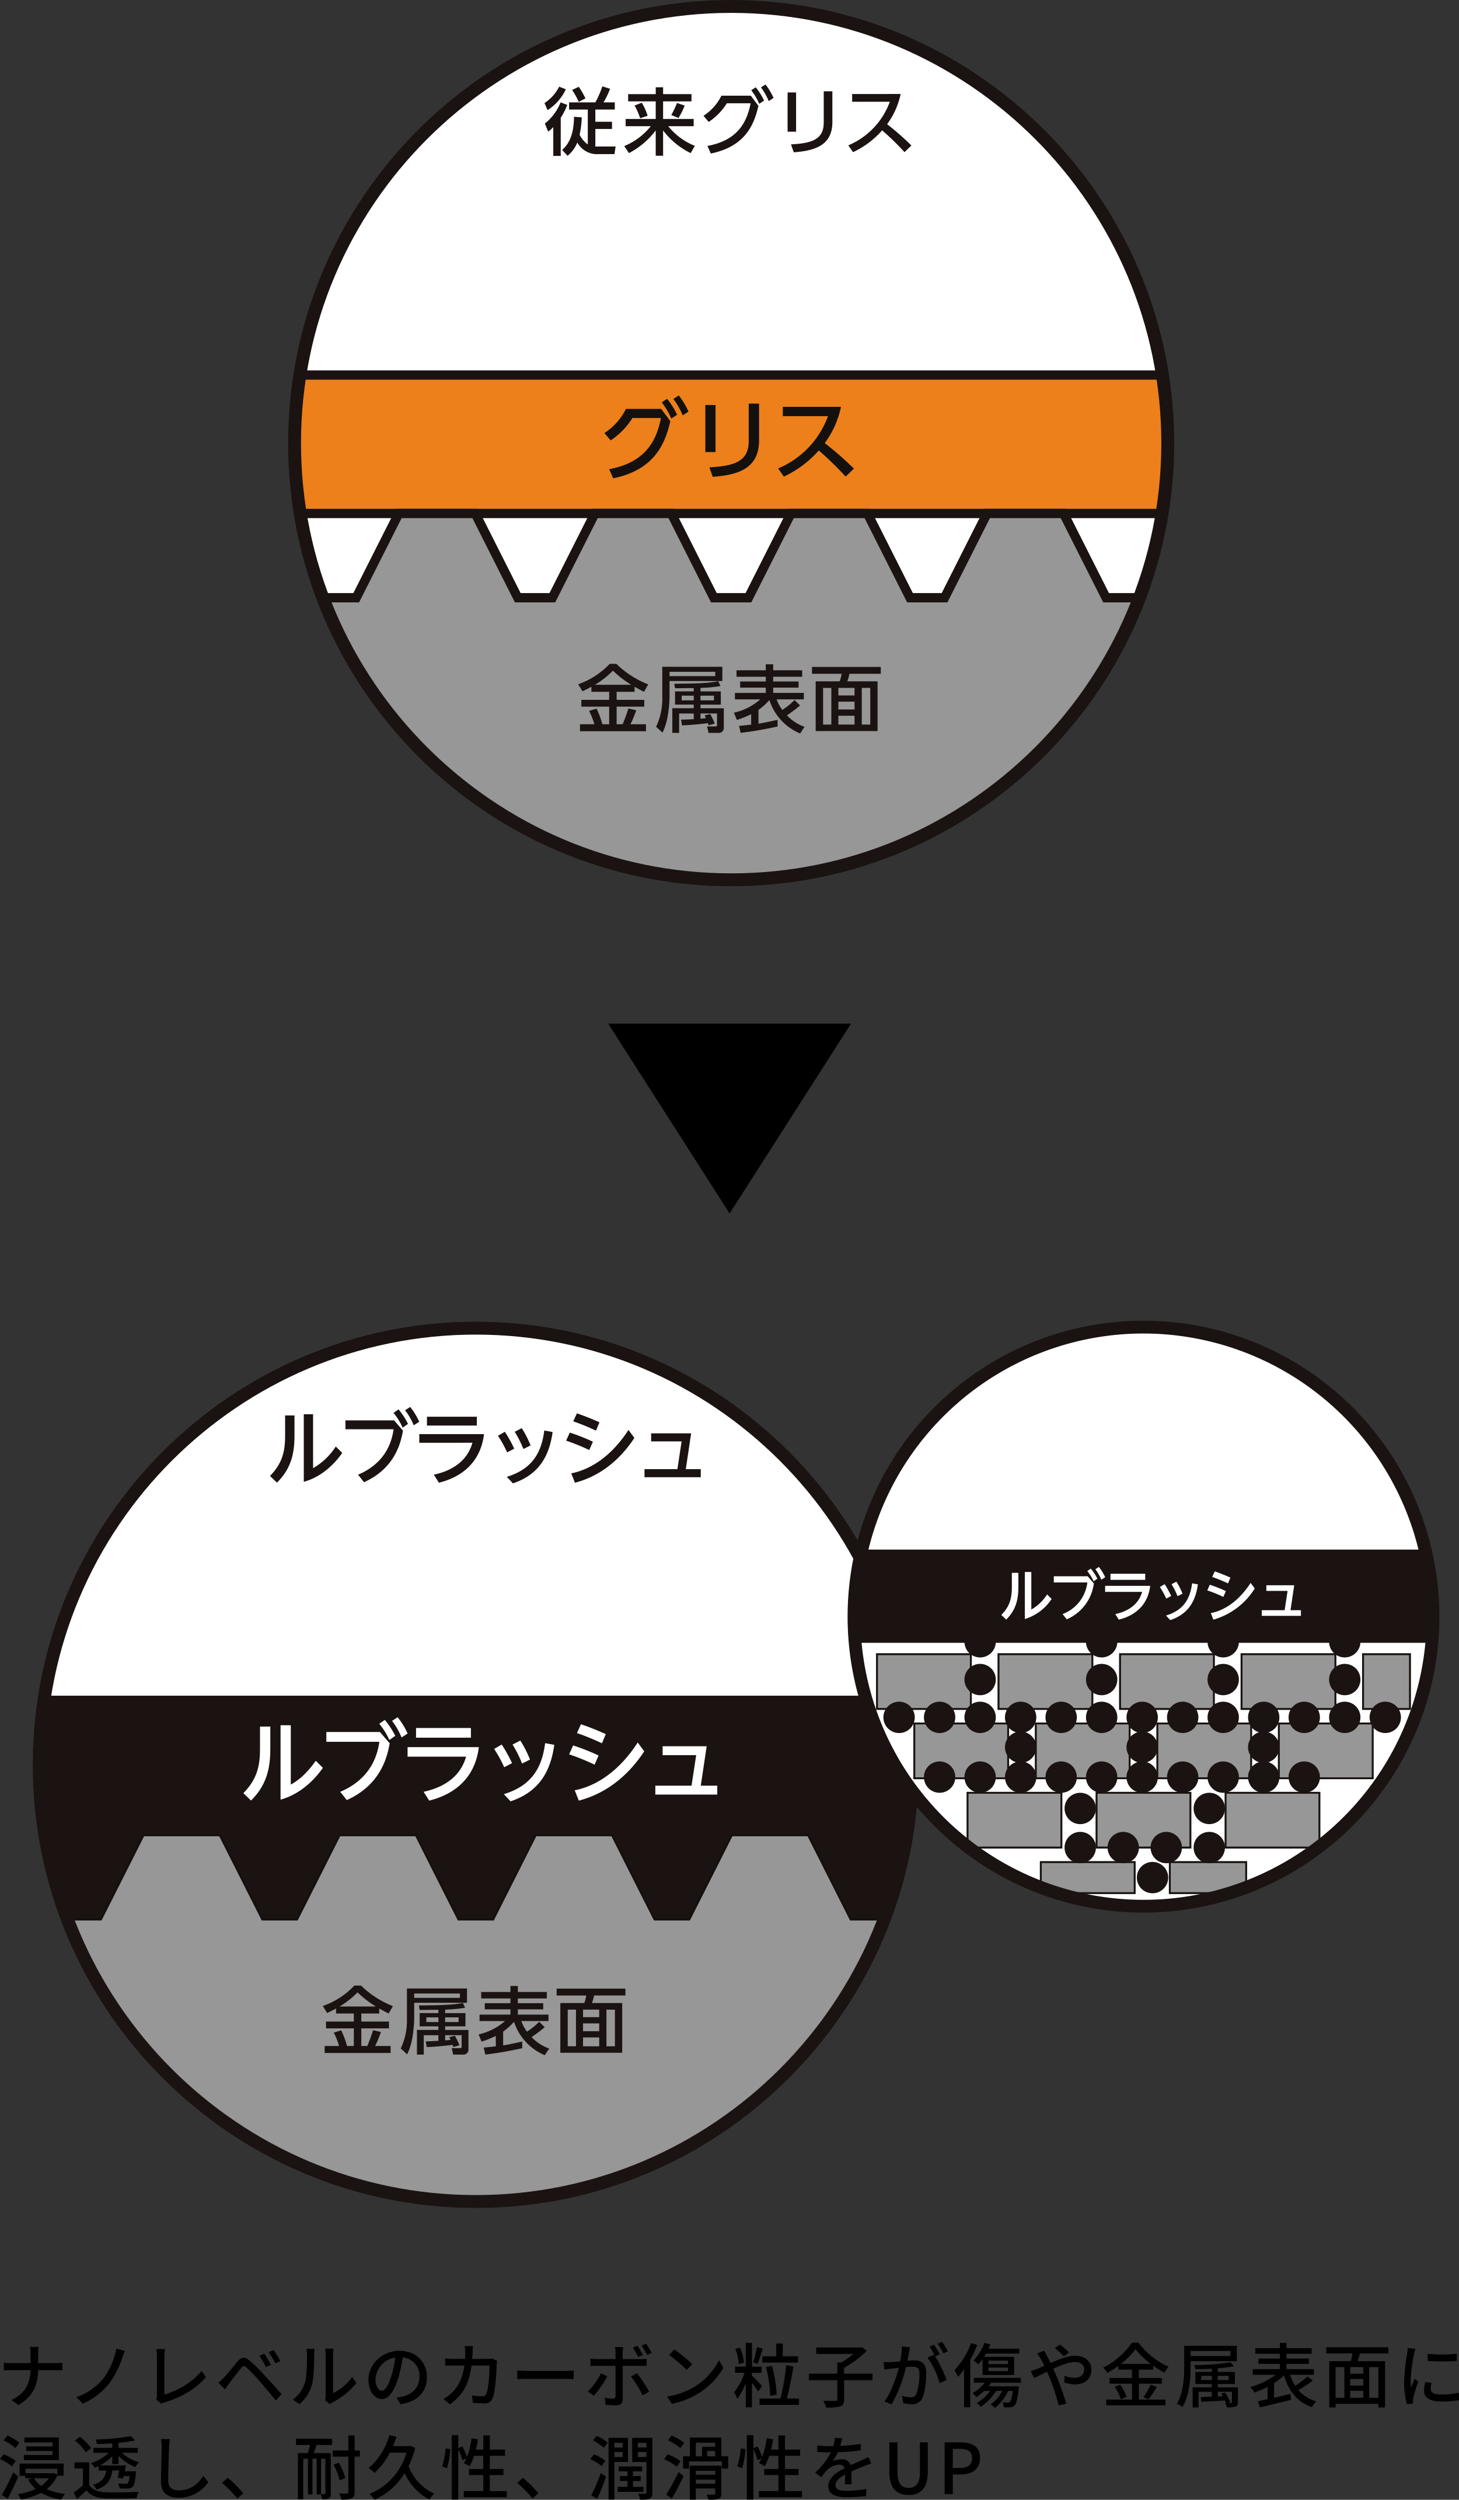 <svg xmlns="http://www.w3.org/2000/svg" xmlns:xlink="http://www.w3.org/1999/xlink" width="446.215" height="764.39" viewBox="0 0 446.215 764.39">
  <rect x="0" y="0" width="446.215" height="764.39" fill="#333333" stroke="none"/>
  <defs>
    <clipPath id="clip-path">
      <rect id="長方形_6526" data-name="長方形 6526" width="293.23" height="280.209" fill="none"/>
    </clipPath>
    <clipPath id="clip-path-2">
      <path id="パス_23588" data-name="パス 23588" d="M13.086,135.5A133.529,133.529,0,1,0,146.615,1.97,133.528,133.528,0,0,0,13.086,135.5" fill="none"/>
    </clipPath>
    <clipPath id="clip-path-4">
      <rect id="長方形_6530" data-name="長方形 6530" width="291.044" height="279.116" fill="none"/>
    </clipPath>
    <clipPath id="clip-path-5">
      <path id="パス_23605" data-name="パス 23605" d="M11.993,135.5A133.528,133.528,0,1,0,145.522,1.971,133.529,133.529,0,0,0,11.993,135.5" fill="none"/>
    </clipPath>
    <clipPath id="clip-path-7">
      <rect id="長方形_6534" data-name="長方形 6534" width="192.988" height="181" fill="none"/>
    </clipPath>
    <clipPath id="clip-path-8">
      <path id="パス_23665" data-name="パス 23665" d="M7.954,90.5A88.542,88.542,0,1,0,96.5,1.958,88.542,88.542,0,0,0,7.954,90.5" fill="none"/>
    </clipPath>
  </defs>
  <g id="グループ_7234" data-name="グループ 7234" transform="translate(2895 -5036.309)">
    <path id="パス_23677" data-name="パス 23677" d="M497.091,893.05V818.772l58.056,37.139Z" transform="translate(-1815.95 4852.218) rotate(90)"/>
    <path id="パス_23678" data-name="パス 23678" d="M12.279-7.146V-9.79a16,16,0,0,1,.15-2.321H9.721A11.166,11.166,0,0,1,9.957-9.79v2.644h-6c-.817,0-1.655-.064-2.171-.107v2.321C2.327-4.975,3.144-5,4-5H9.957C9.85-.956,8.281,2.2,4.133,4.116L6.239,5.685C10.71,3.041,12.193-.462,12.279-5h5.309c.752,0,1.7.021,2.085.064v-2.3c-.387.043-1.225.086-2.063.086Zm26.543-3.74L36.2-11.574a22.128,22.128,0,0,1-4.041,9.2,18.939,18.939,0,0,1-8.167,5.653l1.934,1.977a21.465,21.465,0,0,0,8.1-6.19,29.128,29.128,0,0,0,4-7.845A21.72,21.72,0,0,1,38.822-10.886ZM49.955,5.3a3.723,3.723,0,0,1,1.075-.451C56.253,3.235,60.7.634,63.56-2.869L62.335-4.761A23.827,23.827,0,0,1,50.879,2.461V-9.3a14.018,14.018,0,0,1,.193-2.149H48.408A12.719,12.719,0,0,1,48.6-9.274V2.74a2.372,2.372,0,0,1-.236,1.2ZM81.442-10.026l-1.5.645a23.4,23.4,0,0,1,1.977,3.46l1.547-.688C82.968-7.6,82-9.188,81.442-10.026Zm2.816-1.118-1.5.688a21.95,21.95,0,0,1,2.063,3.4l1.526-.731A29.683,29.683,0,0,0,84.258-11.144ZM67.407-1.15l2,2.02c.344-.494.838-1.182,1.29-1.805.924-1.182,2.622-3.439,3.589-4.621.666-.838,1.01-.838,1.827-.15a57.529,57.529,0,0,1,4.105,4.32C81.55.161,83.505,2.44,84.945,4.288l1.784-1.934c-1.547-1.827-3.783-4.213-5.223-5.76a50.242,50.242,0,0,0-4.427-4.406c-1.633-1.376-2.644-1.225-3.847.193-1.419,1.676-3.2,3.933-4.191,4.943C68.417-2.074,67.988-1.644,67.407-1.15Zm24.8,6.555A12.075,12.075,0,0,0,96.036-.612c.58-2.149.666-6.727.666-9.177a16.088,16.088,0,0,1,.107-1.719H94.316a6.7,6.7,0,0,1,.172,1.741c0,2.472,0,6.663-.623,8.576a10.111,10.111,0,0,1-3.7,5.223Zm9.263,0a4.478,4.478,0,0,1,.817-.537A22.541,22.541,0,0,0,109.6-1.064l-1.29-1.848a15.12,15.12,0,0,1-5.846,4.943V-9.854a12.947,12.947,0,0,1,.107-1.719h-2.493a15.752,15.752,0,0,1,.129,1.719V2.869a6.2,6.2,0,0,1-.15,1.354ZM117.4,1.3c-.86,0-1.956-1.118-1.956-3.568A7.135,7.135,0,0,1,121.5-8.844a29.488,29.488,0,0,1-1.161,5.481C119.355-.075,118.324,1.3,117.4,1.3Zm5.717,4.105c5.2-.731,8.06-3.826,8.06-8.275,0-4.47-3.245-8.038-8.361-8.038-5.33,0-9.521,4.105-9.521,8.834,0,3.546,1.934,5.932,4.041,5.932,2.128,0,3.89-2.429,5.18-6.77a48.714,48.714,0,0,0,1.268-5.975A5.629,5.629,0,0,1,128.9-2.955c0,3.439-2.429,5.416-5.158,6.039a12.052,12.052,0,0,1-1.891.3Zm28.048-13.97a9.772,9.772,0,0,1-1.483.129h-4.642c.043-.666.086-1.376.107-2.106.021-.516.064-1.311.107-1.805h-2.515a13.7,13.7,0,0,1,.15,1.87c0,.709-.021,1.4-.064,2.042h-3.46c-.838,0-1.805-.064-2.622-.129v2.235c.817-.064,1.827-.086,2.622-.086h3.267c-.537,3.89-1.848,6.491-3.933,8.447a11.469,11.469,0,0,1-2.472,1.805L138.2,5.449c3.7-2.6,5.825-5.889,6.62-11.864h5.5c0,2.321-.279,7.179-1.01,8.683A1.136,1.136,0,0,1,148.091,3a24.607,24.607,0,0,1-3.116-.258L145.232,5c1.075.064,2.343.15,3.5.15a2.4,2.4,0,0,0,2.493-1.462c.946-2.106,1.225-8.253,1.29-10.424.021-.279.064-.731.129-1.1Zm7.63,6.319c.709-.043,1.977-.086,3.181-.086h11.692c.946,0,1.913.064,2.386.086V-4.889c-.516.043-1.354.129-2.407.129H161.975c-1.161,0-2.493-.064-3.181-.129Zm41.116-8a27.009,27.009,0,0,0-1.719-2.837l-1.376.58a21.3,21.3,0,0,1,1.7,2.859Zm-2.687.623a28.91,28.91,0,0,0-1.676-2.837l-1.4.58a22.652,22.652,0,0,1,1.655,2.88ZM184.435-4.03a22.31,22.31,0,0,1-4.062,5.588l1.848,1.268a32.113,32.113,0,0,0,4.127-5.932Zm12.036-2.278c.537,0,1.268,0,1.891.043V-8.5a14.3,14.3,0,0,1-1.913.129h-5.395v-1.977a11.545,11.545,0,0,1,.172-1.7h-2.536a9.367,9.367,0,0,1,.172,1.676v2H183.1A17.845,17.845,0,0,1,181.19-8.5v2.257c.58-.043,1.268-.064,1.934-.064h5.739v9.22c-.021.58-.258.8-.817.8a14.672,14.672,0,0,1-2.45-.236l.193,2.128a32.332,32.332,0,0,0,3.267.15c1.4,0,2-.666,2-1.827V-6.308Zm-2.88,3.267A37.215,37.215,0,0,1,197.159,2.7l1.977-1.118a46.186,46.186,0,0,0-3.7-5.631Zm13.24-8.275-1.569,1.676a48.861,48.861,0,0,1,5.373,4.556l1.7-1.741A43.521,43.521,0,0,0,206.83-11.316ZM204.617,3.063l1.44,2.214a23.7,23.7,0,0,0,8.232-3.2,22.151,22.151,0,0,0,7.544-7.78l-1.311-2.343a20.463,20.463,0,0,1-7.458,8.1A22.332,22.332,0,0,1,204.617,3.063ZM233.761-9.231V-7.3h10.918V-9.231h-4.664v-3.912h-2v3.912Zm4.363,11.714a39.056,39.056,0,0,0-1.419-8.791l-1.827.365a39.77,39.77,0,0,1,1.268,8.791Zm-6.018-14.508a31.464,31.464,0,0,1-1.139,4.664l1.333.408c.494-1.161,1.1-3.073,1.59-4.642Zm-3.955,4.75a17.289,17.289,0,0,0-1.182-4.6l-1.462.344a16.929,16.929,0,0,1,1.053,4.664Zm5.5,7.157c-.408-.516-2.3-2.472-3.073-3.2v-.86h2.966V-6.05H230.58v-7.286h-1.891V-6.05h-3.267v1.87h2.88a19.91,19.91,0,0,1-3.181,5.975,10.813,10.813,0,0,1,.989,2A20.67,20.67,0,0,0,228.689-1V6.373h1.891V-1.15c.731.946,1.526,2.02,1.913,2.665Zm7.587,3.8c.752-2.665,1.5-6.555,2.042-9.779L241.068-6.5a76.177,76.177,0,0,1-1.741,10.188H232.9V5.62h12.057V3.686Zm26.2-7.608h-8.662V-5.706a32.246,32.246,0,0,0,6.921-5.2l-1.5-1.139-.451.129H250.224v1.956h11.413a25.142,25.142,0,0,1-3.783,2.622h-1.161v3.417H248.01v2h8.683V3.923c0,.365-.129.473-.58.494-.494,0-2.106.021-3.718-.043a8.426,8.426,0,0,1,.86,2.063,14.808,14.808,0,0,0,4.32-.344c.9-.344,1.2-.924,1.2-2.149V-1.923h8.662Zm23.083-6.813a30.718,30.718,0,0,0-1.784-2.944l-1.4.58a19.614,19.614,0,0,1,1.762,2.966Zm-14.078-1.5a25.3,25.3,0,0,1-.516,4.556c-1.182.107-2.321.193-3.009.215-.731.021-1.333.043-2.063,0l.215,2.321c.6-.107,1.547-.236,2.106-.3.494-.064,1.354-.15,2.321-.258-.752,2.88-2.278,7.458-4.406,10.3l2.214.881a43.4,43.4,0,0,0,4.385-11.413c.8-.064,1.5-.107,1.934-.107,1.354,0,2.171.3,2.171,2.128a17.089,17.089,0,0,1-.946,6.211A1.683,1.683,0,0,1,279.11,3.3a11.548,11.548,0,0,1-2.622-.451l.365,2.235a11.86,11.86,0,0,0,2.536.322,3.209,3.209,0,0,0,3.288-1.848c.881-1.827,1.2-5.2,1.2-7.716,0-2.966-1.569-3.826-3.611-3.826-.494,0-1.268.043-2.128.107.193-.967.387-2,.494-2.644.086-.473.215-1.01.322-1.462ZM288.03-9.811a31.487,31.487,0,0,0-1.741-2.966l-1.4.58a23.034,23.034,0,0,1,1.719,2.966c-.129-.172-.236-.322-.344-.473l-2,.881A24.752,24.752,0,0,1,287.987-1l2.128-1.01a40.164,40.164,0,0,0-3.5-7.2ZM302.9-5.771h6V-4.7h-6Zm0-2.128h6v1.053h-6ZM301.1-3.514h9.693V-9.059h-9.242c.215-.322.408-.666.6-1.01h10.188v-1.483h-9.414c.215-.43.408-.881.58-1.311l-1.784-.494a15.6,15.6,0,0,1-3.4,5.416,9.38,9.38,0,0,1,1.5,1.182A14.515,14.515,0,0,0,301.1-8.371Zm-3.5-9.736A23.888,23.888,0,0,1,292.5-4.975a15.554,15.554,0,0,1,1.1,2.02,24.94,24.94,0,0,0,1.848-2.235V6.351h1.891V-8.156a34.7,34.7,0,0,0,2.128-4.535Zm15.238,12.1V-2.633H298.454V-1.15h3.353a13.518,13.518,0,0,1-3.783,3.2,10.6,10.6,0,0,1,1.2,1.2,16.876,16.876,0,0,0,2.364-1.891h1.827a12.846,12.846,0,0,1-4.084,3.675,16.394,16.394,0,0,1,1.247,1.139,15.678,15.678,0,0,0,4.685-4.814h1.848a10.485,10.485,0,0,1-3.546,4.105A11.188,11.188,0,0,1,304.9,6.545a13.786,13.786,0,0,0,4.019-5.18h1.44c-.279,2.106-.58,3.03-.9,3.353a.735.735,0,0,1-.623.193c-.279,0-.946,0-1.655-.064a3.777,3.777,0,0,1,.43,1.526,18.9,18.9,0,0,0,2-.021,1.828,1.828,0,0,0,1.247-.516c.58-.58.946-1.913,1.311-5.158.043-.236.064-.731.064-.731h-9.306c.3-.365.559-.731.817-1.1Zm14.723-9.263a30,30,0,0,0-2.794-2.407l-1.547,1.1a30.244,30.244,0,0,1,2.773,2.493Zm-9.779.322a14.932,14.932,0,0,1,1.118,1.655c.344.6.709,1.311,1.1,2.106-.8.365-1.547.688-2.235.967a15.444,15.444,0,0,1-1.913.623l1.01,2.171c.946-.43,2.364-1.161,3.955-1.956l.688,1.569a62.252,62.252,0,0,1,2.88,8.769l2.343-.58c-.731-2.386-2.192-6.6-3.288-9.091-.236-.516-.473-1.053-.709-1.569,2.364-1.1,4.857-2.042,6.62-2.042,1.891,0,2.837,1.01,2.837,2.214,0,1.5-1.032,2.622-3.052,2.622a7.523,7.523,0,0,1-2.966-.709l-.064,2.106a9.681,9.681,0,0,0,3.224.6c3.288,0,5.072-1.87,5.072-4.535,0-2.386-1.891-4.234-4.986-4.234-2.192,0-4.943,1.1-7.5,2.235-.387-.817-.774-1.59-1.139-2.257-.215-.387-.623-1.161-.8-1.526ZM343.438-6.91a23.02,23.02,0,0,0,4.449-4.513,24.042,24.042,0,0,0,4.664,4.513ZM348.919-.87h7.007V-2.59h-7.007V-5.147h4.363V-6.372a27.132,27.132,0,0,0,3.439,2.128,11.374,11.374,0,0,1,1.29-1.784,23.663,23.663,0,0,1-9.2-7.351h-2.042A23.071,23.071,0,0,1,338-5.771a7.746,7.746,0,0,1,1.247,1.612A30.221,30.221,0,0,0,342.6-6.265v1.118h4.213V-2.59h-6.856V-.87h6.856V4.008h-7.888V5.749h18.118V4.008h-8.124ZM341.525.1a14,14,0,0,1,1.891,3.826l1.741-.774a13.991,13.991,0,0,0-2-3.7Zm10.3,3.826a38.132,38.132,0,0,0,2.6-3.783l-1.913-.709a23.779,23.779,0,0,1-2.171,3.826ZM376.9-10.864V-9.3H364.737v-1.569Zm1.977,3.138v-4.707h-16.1V-6.2c0,3.4-.193,8.167-2.257,11.477a6.15,6.15,0,0,1,1.719,1.01c2.171-3.5,2.493-8.834,2.493-12.487V-7.727ZM376.859,4.8a16.51,16.51,0,0,0-1.569-2.923l-1.182.3c.15.258.322.537.473.817l-1.526.064V1.623h4.32V4.739c0,.215-.064.258-.3.279a5.69,5.69,0,0,1-.881,0Zm-8.876-6.77v-1.29h3.245v1.29Zm8.4-1.29v1.29h-3.331v-1.29ZM379.223.269h-6.168V-.763h5.223v-3.7h-5.223v-1.1a43.226,43.226,0,0,0,4.986-.645L376.9-7.383a72.32,72.32,0,0,1-11.09.838,4.773,4.773,0,0,1,.387,1.268c1.59,0,3.331-.064,5.029-.15v.967H366.2v3.7h5.029V.269h-5.867V6.416h1.805V1.623h4.062v1.5c-1.268.043-2.429.086-3.374.107l.129,1.44c1.956-.086,4.621-.215,7.243-.387.129.279.236.494.322.731L375.312,5a8.187,8.187,0,0,1,.516,1.376,7.976,7.976,0,0,0,2.687-.236c.559-.236.709-.6.709-1.4Zm21.256-3.31A30.643,30.643,0,0,1,396.718-.2a15.187,15.187,0,0,1-1.569-3.374h7.286V-5.3h-8.382V-6.91h6.878V-8.543h-6.878V-10h7.694v-1.719h-7.694v-1.612h-2v1.612h-7.522V-10h7.522v1.462H385.5V-6.91h6.555V-5.3h-8.318v1.719h7.05a23.893,23.893,0,0,1-7.8,3.761,10.4,10.4,0,0,1,1.29,1.655,24.2,24.2,0,0,0,4-1.7V3.88c-1.118.236-2.128.473-2.987.645l.645,1.848c2.579-.6,6.211-1.462,9.564-2.321l-.215-1.784c-1.676.387-3.4.8-5.008,1.161V-1.021a20.048,20.048,0,0,0,3.009-2.364c1.462,4.814,4.062,8.146,8.576,9.715a7.556,7.556,0,0,1,1.29-1.784,11.093,11.093,0,0,1-5.459-3.46,33.1,33.1,0,0,0,4.406-2.9ZM422.166,3.45H419.35V-5.921h2.816ZM409.077-5.921h2.687V3.45h-2.687Zm8.468,2.02h-4v-2.02h4Zm-4,5.223h4V3.45h-4Zm4-1.59h-4V-2.31h4Zm7.673-9.844V-12h-19v1.891h8.017c-.129.774-.3,1.633-.473,2.364h-6.62V6.416h1.934V5.3h13.089V6.416h2.042V-7.748h-8.382c.215-.731.473-1.569.731-2.364ZM437.232-10v2.171a53.738,53.738,0,0,0,8.919,0v-2.192A39.884,39.884,0,0,1,437.232-10ZM436.5-1.322a13.019,13.019,0,0,0-.365,2.622c0,2.063,1.676,3.31,5.287,3.31a28.8,28.8,0,0,0,5.395-.43L446.775,1.9a23.921,23.921,0,0,1-5.309.559c-2.579,0-3.288-.752-3.288-1.719a8.085,8.085,0,0,1,.258-1.891ZM431.15-11.746a15.76,15.76,0,0,1-.193,1.762,60.548,60.548,0,0,0-.924,8.49,26.577,26.577,0,0,0,.817,6.878l1.934-.129c-.021-.258-.043-.58-.043-.8a3.921,3.921,0,0,1,.107-.967,42.117,42.117,0,0,1,1.526-4.965l-1.118-.86c-.322.774-.752,1.805-1.075,2.665a15.832,15.832,0,0,1-.15-2.235,50.4,50.4,0,0,1,1.053-8.017c.086-.387.3-1.225.451-1.633ZM18.6,15.582H8.087v1.526h8.6v1.225H8.625v1.4h8.06v1.225H7.916V22.5H18.6ZM6.518,17.194A13.983,13.983,0,0,0,2.843,15L1.726,16.485a15.422,15.422,0,0,1,3.611,2.343Zm-1.1,5.567a14.966,14.966,0,0,0-3.7-2.042l-1.118,1.5a14.553,14.553,0,0,1,3.654,2.214Zm-.774,3.525a65.089,65.089,0,0,1-3.46,6.856l1.762,1.182c1.1-2.02,2.3-4.578,3.245-6.835Zm10.918,1.762A8.761,8.761,0,0,1,13.2,30.391a7.887,7.887,0,0,1-2.214-2.343Zm2.579-2.88v1.784l-1.182-.516-.365.086H8.431V25.168Zm0,2.106h1.913v-3.7H6.6v3.761H8.3v.709h2.257l-1.354.408a10.858,10.858,0,0,0,2.321,2.88,19.615,19.615,0,0,1-5.481,1.59,5.579,5.579,0,0,1,.946,1.655,20.652,20.652,0,0,0,6.168-2.063A17.657,17.657,0,0,0,19.35,34.6a6.393,6.393,0,0,1,1.182-1.741A18.91,18.91,0,0,1,14.9,31.379a10.452,10.452,0,0,0,3.245-4.17Zm10.316-8.425a15.977,15.977,0,0,0-3.4-3.439l-1.526,1.118a15.346,15.346,0,0,1,3.31,3.589Zm-.58,4.363H23.39v1.848h2.579v5.18a29.636,29.636,0,0,1-2.816,2.192l.989,1.977c1.053-.924,2-1.784,2.9-2.665,1.311,1.655,3.159,2.364,5.825,2.472,2.493.086,7.05.043,9.521-.064a8.7,8.7,0,0,1,.645-1.956c-2.73.193-7.716.258-10.145.15-2.386-.107-4.084-.774-5.008-2.257Zm14.873-2.923V18.763H36.866V17.237a50.6,50.6,0,0,0,5.051-.731L40.649,15.2a74.168,74.168,0,0,1-10.811,1.032,6.07,6.07,0,0,1,.451,1.376c1.483-.043,3.073-.107,4.664-.215v1.376h-5.8v1.526h4.728a14.911,14.911,0,0,1-5.438,3.159,6.8,6.8,0,0,1,1.2,1.419c.365-.15.752-.322,1.139-.516v1.333h2.343c-.344,2.063-1.225,3.525-4.041,4.363a5.384,5.384,0,0,1,1.053,1.462c3.331-1.1,4.427-3.052,4.836-5.825h2.106c-.172.817-.344,1.612-.516,2.235l1.676.236c.064-.236.129-.473.193-.752h1.805c-.15,1.354-.344,1.977-.58,2.192-.15.15-.344.172-.709.172-.344,0-1.268-.021-2.235-.107a4.375,4.375,0,0,1,.473,1.5,21.033,21.033,0,0,0,2.579.021,1.787,1.787,0,0,0,1.4-.516c.494-.473.774-1.59.967-4.019l.064-.709H38.758c.129-.6.236-1.2.344-1.784H31.149a15.228,15.228,0,0,0,3.8-2.859v2.429h1.913V21.213a14.333,14.333,0,0,0,5.115,3.439,7.792,7.792,0,0,1,1.182-1.483,12.967,12.967,0,0,1-5.266-2.88Zm7.093-4.213a12.231,12.231,0,0,1,.215,2.45c0,2.063-.215,7.544-.215,10.574,0,3.525,2.171,4.922,5.416,4.922a10.835,10.835,0,0,0,9.048-4.771l-1.526-1.87c-1.526,2.278-3.74,4.385-7.479,4.385-1.827,0-3.245-.774-3.245-3.009,0-2.966.172-7.866.258-10.231a23.788,23.788,0,0,1,.236-2.429ZM75.016,32.669a39.657,39.657,0,0,0-4.75-4.75L68.5,29.467a39.229,39.229,0,0,1,4.685,4.75Zm25.1,0c0,.193-.064.258-.236.258-.15,0-.58,0-1.075-.021V22.095h1.311ZM91.157,17.882h4.277c-.193.838-.451,1.741-.688,2.493h-3.03V34.517h1.633V22.095h1.44V33.013h1.376V22.095h1.29V33.013H98.7a6.212,6.212,0,0,1,.473,1.483,4.1,4.1,0,0,0,2.02-.322c.451-.258.58-.731.58-1.483V20.375h-5.2c.279-.752.559-1.633.838-2.493h4.771V15.969H91.157Zm19.515,1.7H109.06v-4.6h-1.913v4.6h-4.771v1.87h4.771V32.282c0,.344-.129.451-.451.451-.3.021-1.29.021-2.343-.021a7.794,7.794,0,0,1,.666,1.87,7.276,7.276,0,0,0,3.159-.387c.623-.3.881-.838.881-1.913V21.45h1.612Zm-4.47,8.447a16.8,16.8,0,0,0-1.956-4.685l-1.633.559a17.736,17.736,0,0,1,1.848,4.793Zm19.945-9.908-.387.107H120.8c.408-.924.752-1.87,1.075-2.837l-2.171-.516a20.529,20.529,0,0,1-6.34,10.08,10.217,10.217,0,0,1,1.784,1.483,21.928,21.928,0,0,0,4.685-6.19h5.094A19.32,19.32,0,0,1,113.6,32.862a7.576,7.576,0,0,1,1.547,1.784,21.146,21.146,0,0,0,9.242-8.146,16.676,16.676,0,0,0,7.565,8.06,7.806,7.806,0,0,1,1.462-1.784,15.125,15.125,0,0,1-7.845-8.425,26.925,26.925,0,0,0,2.02-5.567ZM137.323,25a27.254,27.254,0,0,0,1.01-5.846l-1.44-.215a25.622,25.622,0,0,1-1.075,5.545Zm13.089,6.985V27.1h4.17v-1.87h-4.17V21.192h4.642V19.3h-4.642V14.959h-2V19.3h-2.257a28.953,28.953,0,0,0,.645-3.138l-1.956-.322a25.3,25.3,0,0,1-1.419,5.717,19.262,19.262,0,0,0-1.4-3.224l-1.268.516V14.873h-2V34.582h2V19.172a19.558,19.558,0,0,1,1.29,3.374l1.2-.58a9.553,9.553,0,0,1-.8,1.483,11.63,11.63,0,0,1,1.784.924,19.328,19.328,0,0,0,1.376-3.181h2.794v4.041H144.05V27.1h4.363v4.879h-5.975v1.891h13.175V31.981Zm14.873.688a39.657,39.657,0,0,0-4.75-4.75l-1.762,1.547a39.228,39.228,0,0,1,4.685,4.75Zm17.989,1.655a69.821,69.821,0,0,0,2.687-6.792l-1.612-1.053a62.631,62.631,0,0,1-2.88,6.813ZM185.746,22.7a12.949,12.949,0,0,0-3.482-1.934l-1.118,1.462a14.993,14.993,0,0,1,3.439,2.085Zm-3.783-6.19a14.787,14.787,0,0,1,3.31,2.257l1.2-1.59a13.47,13.47,0,0,0-3.374-2.085Zm9.07.731v1.419h-2.515V17.237Zm-2.515,4.342V20.053h2.515v1.526Zm4.148,1.5V15.711h-5.932V34.582h1.784v-11.5Zm4.728,7.608h-3.224V28.908h2.407V27.4h-2.407V25.942h2.837V24.459H189.83v1.483h2.687V27.4H190.2v1.5h2.321v1.784h-3.03v1.526H197.4Zm-1.719-9.113V20.053h2.644v1.526Zm2.644-4.342v1.419h-2.644V17.237Zm1.805-1.526h-6.168v7.372h4.363V32.39c0,.322-.107.408-.408.408-.258.021-1.139.043-2.106,0a6.474,6.474,0,0,1,.559,1.805,7.294,7.294,0,0,0,2.966-.344c.623-.322.8-.881.8-1.848Zm9.736,1.526a15.754,15.754,0,0,0-3.869-2.214l-1.1,1.44a16.55,16.55,0,0,1,3.8,2.386Zm-1.1,5.588a18.388,18.388,0,0,0-3.955-2.085l-1.1,1.5a16.437,16.437,0,0,1,3.89,2.278ZM206.078,34.3c1.2-2.042,2.536-4.621,3.589-6.878l-1.526-1.268a64.25,64.25,0,0,1-3.783,6.878Zm7.329-4.578V28.478h5.953v1.247Zm5.953-3.933v1.2h-5.953v-1.2Zm1.848-1.569h-9.65V34.6h1.848V31.186h5.953v1.526c0,.258-.107.344-.387.344-.3.021-1.29.021-2.257-.021a6.234,6.234,0,0,1,.559,1.569,8.964,8.964,0,0,0,3.116-.279c.645-.258.817-.709.817-1.612Zm-7.8-7.028h5.91v1.247h-4v2.923h-1.913Zm5.91,4.17h-2.45V19.73h2.45Zm1.891,0V15.625H211.6v5.739h-2.085v3.761h1.827V22.911H221.4v2.214h1.913V21.364ZM227.592,25a27.255,27.255,0,0,0,1.01-5.846l-1.44-.215a25.623,25.623,0,0,1-1.075,5.545Zm13.089,6.985V27.1h4.17v-1.87h-4.17V21.192h4.642V19.3h-4.642V14.959h-2V19.3h-2.257a28.945,28.945,0,0,0,.645-3.138l-1.956-.322a25.3,25.3,0,0,1-1.419,5.717,19.262,19.262,0,0,0-1.4-3.224l-1.268.516V14.873h-2V34.582h2V19.172a19.556,19.556,0,0,1,1.29,3.374l1.2-.58a9.553,9.553,0,0,1-.8,1.483,11.63,11.63,0,0,1,1.784.924,19.331,19.331,0,0,0,1.376-3.181h2.794v4.041H234.32V27.1h4.363v4.879h-5.975v1.891h13.175V31.981Zm20.375-2.063c-.021-1.01-.064-2.708-.086-3.912,1.483-.688,2.859-1.268,3.955-1.676.645-.258,1.569-.6,2.149-.774l-.838-1.977c-.688.344-1.311.623-2.02.946-1.01.451-2.106.9-3.417,1.526a2.8,2.8,0,0,0-2.837-1.805,6.269,6.269,0,0,0-2.708.623,15.541,15.541,0,0,0,1.612-2.773,65.053,65.053,0,0,0,7.007-.58V17.538a49.21,49.21,0,0,1-6.3.623c.3-.924.473-1.741.6-2.3l-2.214-.172a12.833,12.833,0,0,1-.494,2.558h-1.247a31.216,31.216,0,0,1-3.654-.236v2c1.182.086,2.665.129,3.546.129h.623a22.164,22.164,0,0,1-4.814,6.211l1.827,1.376a22.888,22.888,0,0,1,1.956-2.278,5.407,5.407,0,0,1,3.525-1.526,1.658,1.658,0,0,1,1.719,1.053c-2.45,1.247-5.008,2.9-5.008,5.524,0,2.644,2.472,3.374,5.653,3.374a54.147,54.147,0,0,0,5.91-.365l.064-2.171a35.84,35.84,0,0,1-5.91.559c-2.149,0-3.525-.279-3.525-1.741,0-1.247,1.139-2.214,2.944-3.224,0,1.053-.022,2.257-.086,2.987Zm17.431,3.267c3.5,0,5.868-1.913,5.868-7.071V17.087h-2.407v9.2c0,3.568-1.461,4.728-3.46,4.728-1.977,0-3.4-1.161-3.4-4.728v-9.2H272.6v9.027C272.6,31.272,274.984,33.185,278.487,33.185Zm11.026-.279h2.493v-6h2.386c3.439,0,5.953-1.59,5.953-5.051,0-3.568-2.515-4.771-6.039-4.771h-4.793Zm2.493-8V19.086h2.063c2.515,0,3.826.688,3.826,2.773s-1.2,3.052-3.74,3.052Z" transform="translate(-2895.608 5766.052)"/>
    <g id="グループ_7229" data-name="グループ 7229" transform="translate(-2818 5036.309)">
      <g id="グループ_7200" data-name="グループ 7200">
        <g id="グループ_7199" data-name="グループ 7199" clip-path="url(#clip-path)">
          <path id="パス_23585" data-name="パス 23585" d="M146.615,1.971A133.529,133.529,0,1,1,13.086,135.5,133.529,133.529,0,0,1,146.615,1.971" fill="#fff"/>
        </g>
      </g>
      <g id="グループ_7202" data-name="グループ 7202">
        <g id="グループ_7201" data-name="グループ 7201" clip-path="url(#clip-path-2)">
          <rect id="長方形_6527" data-name="長方形 6527" width="290.388" height="42.328" transform="translate(1.421 114.682)" fill="#ed801b"/>
          <rect id="長方形_6528" data-name="長方形 6528" width="290.388" height="42.328" transform="translate(1.421 114.682)" fill="none" stroke="#1a1311" stroke-miterlimit="10" stroke-width="2.842"/>
          <path id="パス_23586" data-name="パス 23586" d="M284.858,157.011l-13,25.761H261.281l-13-25.761h-23.4l-13,25.762H201.308L188.3,157.011H164.9l-13,25.762H141.326l-13-25.762h-23.4l-13,25.762H81.349l-13-25.762H44.95l-13,25.761H21.372L8.377,157.011V278.788H284.865Z" fill="#969796"/>
          <path id="パス_23587" data-name="パス 23587" d="M284.858,157.011l-13,25.761H261.281l-13-25.761h-23.4l-13,25.762H201.308L188.3,157.011H164.9l-13,25.762H141.326l-13-25.762h-23.4l-13,25.762H81.349l-13-25.762H44.95l-13,25.761H21.372L8.377,157.011V278.788H284.865Z" fill="none" stroke="#1a1311" stroke-miterlimit="10" stroke-width="2.842"/>
        </g>
      </g>
      <g id="グループ_7204" data-name="グループ 7204">
        <g id="グループ_7203" data-name="グループ 7203" clip-path="url(#clip-path)">
          <path id="パス_23589" data-name="パス 23589" d="M89.528,31.51A13.044,13.044,0,0,0,94.021,26.5l2.036.805a15.339,15.339,0,0,1-5.593,6.374Zm6.954.559a18.964,18.964,0,0,1-1.989,3.936V47.683H92.211V38.868a8.5,8.5,0,0,1-1.566,1.367l-1.007-2.46a15.473,15.473,0,0,0,4.807-6.466Zm4.431,3.8a27.235,27.235,0,0,1-.647,5.321,7.99,7.99,0,0,0,2.5,2.974V33.5H97.044V31.305h8.03a27.3,27.3,0,0,0,2.129-4.9l2.373.739a24.349,24.349,0,0,1-1.995,4.16h3.447V33.5h-5.95v3.734h5.1v2.2h-5.1V44.8h6.2l-.355,2.326h-4.808a6.858,6.858,0,0,1-6.553-3.554,9.992,9.992,0,0,1-2.976,4.068l-1.655-1.789c1.433-1.319,3.556-3.665,3.626-10.132Zm-.9-9.327a24.013,24.013,0,0,1,2.036,3.554l-2.036,1.052a26.235,26.235,0,0,0-2.036-3.643Z" fill="#1a1311"/>
          <path id="パス_23590" data-name="パス 23590" d="M115.112,28.788h8.435v-2.1H125.8v2.1h8.68V31H125.8V36.37h9.352v2.216h-7.788a19.973,19.973,0,0,0,8.143,6.016l-1.274,2.214a23.609,23.609,0,0,1-8.434-6.932v7.737h-2.258V39.884a24.245,24.245,0,0,1-8.187,6.932l-1.433-2.146a20.422,20.422,0,0,0,8.121-6.083h-7.7V36.37h9.2V31h-8.434Zm4.16,2.617a17.321,17.321,0,0,1,1.79,4l-2.282.76a20.062,20.062,0,0,0-1.7-3.889Zm13.125.874a24,24,0,0,1-1.878,3.8l-2.216-.9a29.811,29.811,0,0,0,1.746-3.69Z" fill="#1a1311"/>
          <path id="パス_23591" data-name="パス 23591" d="M139.361,44.625c8.837-1.632,11.991-6.756,13.2-13.039h-7.269a18.686,18.686,0,0,1-5.549,5.7l-1.588-1.881a15.277,15.277,0,0,0,5.479-6.149h8.992l2.326,3.109c-1.319,5.814-4.071,12.435-14.562,14.583Zm14.765-17.94a19.845,19.845,0,0,1,2.55,4.071l-1.476.985a18.789,18.789,0,0,0-2.44-4.138Zm2.995-.849a20.5,20.5,0,0,1,2.462,4.116l-1.475.96a19.357,19.357,0,0,0-2.373-4.18Z" fill="#1a1311"/>
          <path id="パス_23592" data-name="パス 23592" d="M166.47,40.263h-2.594V28.272h2.594Zm11.1-2.908c0,7.559-6.2,8.79-11.811,9.217l-.849-2.418c5.9-.335,10.021-1.253,10.021-6.622v-9.62h2.639Z" fill="#1a1311"/>
          <path id="パス_23593" data-name="パス 23593" d="M198.446,28.742a23.729,23.729,0,0,1-4.138,9.238,81.292,81.292,0,0,1,7.426,6.512l-2.1,2.036a79.9,79.9,0,0,0-6.843-6.667,27.191,27.191,0,0,1-8.9,6.667l-1.452-2.08a22.989,22.989,0,0,0,12.7-13.332h-11.52V28.743Z" fill="#1a1311"/>
          <path id="パス_23594" data-name="パス 23594" d="M109.3,143.47c10.6-1.961,14.389-8.107,15.839-15.651h-8.723a22.448,22.448,0,0,1-6.659,6.848l-1.906-2.258a18.339,18.339,0,0,0,6.576-7.378h10.79l2.791,3.73c-1.583,6.977-4.882,14.923-17.472,17.5Zm17.718-21.529a23.791,23.791,0,0,1,3.06,4.885l-1.772,1.182a22.494,22.494,0,0,0-2.927-4.966Zm3.594-1.019a24.432,24.432,0,0,1,2.954,4.939l-1.769,1.152A22.993,22.993,0,0,0,128.952,122Z" fill="#14100e"/>
          <path id="パス_23595" data-name="パス 23595" d="M141.834,138.235h-3.113V123.846h3.113Zm13.314-3.492c0,9.081-7.435,10.552-14.173,11.06l-1.019-2.9c7.086-.4,12.025-1.5,12.025-7.946V123.416h3.167Z" fill="#14100e"/>
          <path id="パス_23596" data-name="パス 23596" d="M180.205,124.411a28.489,28.489,0,0,1-4.966,11.086,98.011,98.011,0,0,1,8.912,7.8l-2.523,2.446a96.328,96.328,0,0,0-8.215-8,32.657,32.657,0,0,1-10.685,8l-1.742-2.5a27.6,27.6,0,0,0,15.249-16H162.411v-2.838Z" fill="#14100e"/>
          <path id="パス_23597" data-name="パス 23597" d="M103.874,209.995c-1.165.647-1.97,1.029-2.73,1.388l-1.32-2.149a24.134,24.134,0,0,0,9.639-6.24H111.5a29.192,29.192,0,0,0,9.756,6.285l-1.3,2.259c-.628-.312-1.3-.647-2.885-1.543v1.543h-5.48V214h8.453v2.08H111.59v5.39h1.834c.355-.807,1.3-3.244,1.764-4.832l2.4.559a35.971,35.971,0,0,1-1.773,4.273h4.743V223.6H100.383V221.47h4.41a25.169,25.169,0,0,0-1.613-4.093l2.259-.694a26.694,26.694,0,0,1,1.787,4.788h2.08V216.08h-8.5V214h8.5v-2.462h-5.432Zm12.168-.6a32.878,32.878,0,0,1-5.593-4.318,26.926,26.926,0,0,1-5.5,4.318Z" fill="#1a1311"/>
          <path id="パス_23598" data-name="パス 23598" d="M125.554,203.89H143.92v4.36H127.77v4.99a39.692,39.692,0,0,1-.56,5.7,19.349,19.349,0,0,1-1.588,5.1l-1.97-1.812a19.785,19.785,0,0,0,1.9-8.948Zm2.216,2.859h13.982v-1.322H127.77Zm11.968,15.031c-.066-.179-.18-.536-.224-.65-.871.118-5.008.584-7.922.672l-.291-1.746c.985-.019,1.837-.043,3.87-.155v-1.724H130.7V224.1h-2.08v-7.538h6.553v-1.1h-5.725v-4.05h5.725V210.39c-3.131.047-3.443.047-5.725.07l-.223-1.386c6.71-.047,10.535-.157,13.443-.764l.671,1.479a45.947,45.947,0,0,1-6.107.56v1.07h6.218v4.05H137.23v1.1h7.136v5.928a1.506,1.506,0,0,1-1.609,1.609H139.7l-.449-1.97h2.617c.337,0,.426-.224.426-.473V218.17h-5.056v1.588c.492-.043,1.117-.088,1.655-.157a6.956,6.956,0,0,0-.4-.828l1.7-.429a17.864,17.864,0,0,1,1.4,2.925Zm-8.253-7.625h3.69v-1.433h-3.69Zm5.747,0h4.12v-1.433h-4.12Z" fill="#1a1311"/>
          <path id="パス_23599" data-name="パス 23599" d="M167.708,224.289a16.6,16.6,0,0,1-9.4-10.223,19.317,19.317,0,0,1-3.333,3v4.229c1.721-.29,3.513-.669,5.837-1.182v2.036a114.282,114.282,0,0,1-11.3,1.948l-.473-2.129c1.117-.118,2.348-.223,3.69-.382v-3.192a31.1,31.1,0,0,1-4.362,1.745l-.9-2.216a18.19,18.19,0,0,0,8.054-4.071H147.77v-1.966h9.441v-1.62h-7.853v-1.879h7.853v-1.454H148.26v-1.97h8.951v-1.834h2.257v1.834h8.86v1.97h-8.86v1.454h7.763v1.879h-7.763v1.613h9.374v1.966h-8.323a12.369,12.369,0,0,0,1.745,3.242A23.047,23.047,0,0,0,166,214.065l1.679,1.655a38.106,38.106,0,0,1-4.02,3.02,13.676,13.676,0,0,0,5.391,3.511Z" fill="#1a1311"/>
          <path id="パス_23600" data-name="パス 23600" d="M192.375,206.034H182.8a20.715,20.715,0,0,1-.653,2.305h9.242v15.213H172.466V208.339H179.8a11.918,11.918,0,0,0,.6-2.305h-9.056v-2.1h21.026Zm-15.121,4.321h-2.528V221.56h2.528Zm7.094,0h-4.942v2.3h4.942Zm0,4.2h-4.942v2.393h4.942Zm0,4.3h-4.942v2.705h4.942Zm4.81-8.5h-2.594V221.56h2.594Z" fill="#1a1311"/>
          <path id="パス_23601" data-name="パス 23601" d="M146.616,271c-74.715,0-135.5-60.786-135.5-135.5S71.9,0,146.616,0s135.5,60.786,135.5,135.5S221.329,271,146.616,271m0-267.058C74.074,3.942,15.057,62.957,15.057,135.5S74.074,267.058,146.616,267.058,278.173,208.04,278.173,135.5,219.158,3.942,146.616,3.942" fill="#1a1311"/>
        </g>
      </g>
    </g>
    <g id="グループ_7233" data-name="グループ 7233" transform="translate(111.138)">
      <g id="グループ_7230" data-name="グループ 7230" transform="translate(-3006.138 5440.464)">
        <g id="グループ_7208" data-name="グループ 7208">
          <g id="グループ_7207" data-name="グループ 7207" clip-path="url(#clip-path-4)">
            <path id="パス_23602" data-name="パス 23602" d="M145.522,1.971A133.529,133.529,0,1,1,11.993,135.5,133.529,133.529,0,0,1,145.522,1.971" fill="#fff"/>
          </g>
        </g>
        <g id="グループ_7210" data-name="グループ 7210">
          <g id="グループ_7209" data-name="グループ 7209" clip-path="url(#clip-path-5)">
            <rect id="長方形_6531" data-name="長方形 6531" width="290.388" height="72.444" transform="translate(0.328 114.682)" fill="#1a1311"/>
            <rect id="長方形_6532" data-name="長方形 6532" width="290.388" height="72.444" transform="translate(0.328 114.682)" fill="none" stroke="#1a1311" stroke-miterlimit="10" stroke-width="0.656"/>
            <path id="パス_23603" data-name="パス 23603" d="M283.765,157.011l-13,25.761H260.187l-13-25.761h-23.4l-13,25.762H200.21l-13-25.762h-23.4l-13,25.762H140.233l-13-25.762h-23.4l-13,25.762H80.256l-13-25.762H43.86L30.853,182.772H20.279l-13-25.761V278.788H283.768Z" fill="#969796"/>
            <path id="パス_23604" data-name="パス 23604" d="M283.765,157.011l-13,25.761H260.187l-13-25.761h-23.4l-13,25.762H200.21l-13-25.762h-23.4l-13,25.762H140.233l-13-25.762h-23.4l-13,25.762H80.256l-13-25.762H43.86L30.853,182.772H20.279l-13-25.761V278.788H283.768Z" fill="none" stroke="#14100e" stroke-miterlimit="10" stroke-width="0.656"/>
          </g>
        </g>
        <g id="グループ_7212" data-name="グループ 7212">
          <g id="グループ_7211" data-name="グループ 7211" clip-path="url(#clip-path-4)">
            <path id="パス_23606" data-name="パス 23606" d="M102.779,209.995c-1.165.647-1.97,1.029-2.73,1.388l-1.315-2.144A24.11,24.11,0,0,0,108.373,203h2.038a29.151,29.151,0,0,0,9.753,6.284l-1.3,2.26c-.625-.312-1.295-.647-2.885-1.543v1.543H110.5v2.462h8.454v2.08H110.5v5.39h1.831c.355-.807,1.3-3.244,1.768-4.832l2.4.559a36.045,36.045,0,0,1-1.774,4.273h4.744V223.6H99.288v-2.129H103.7a24.864,24.864,0,0,0-1.613-4.093l2.26-.694a26.873,26.873,0,0,1,1.789,4.787h2.079v-5.39h-8.5v-2.08h8.5v-2.462h-5.439Zm12.168-.6a32.638,32.638,0,0,1-5.59-4.318,27.1,27.1,0,0,1-5.505,4.318Z" fill="#1a1311"/>
            <path id="パス_23607" data-name="パス 23607" d="M124.461,203.89h18.364v4.359H126.674v4.99a39.806,39.806,0,0,1-.559,5.7,19.338,19.338,0,0,1-1.588,5.1l-1.97-1.811a19.761,19.761,0,0,0,1.9-8.949Zm2.212,2.859h13.982v-1.322H126.673Zm11.972,15.031c-.07-.18-.182-.537-.225-.651-.874.119-5.012.585-7.922.672l-.287-1.745c.981-.019,1.834-.044,3.866-.155v-1.724H129.6V224.1h-2.08v-7.537h6.553v-1.1h-5.725v-4.05h5.725V210.39c-3.131.047-3.443.047-5.725.069l-.225-1.385c6.713-.048,10.536-.158,13.443-.764l.672,1.479a45.948,45.948,0,0,1-6.107.559v1.07h6.218v4.05h-6.218v1.1h7.136v5.927a1.506,1.506,0,0,1-1.394,1.609,1.3,1.3,0,0,1-.216,0H138.6l-.448-1.97h2.617c.337,0,.426-.223.426-.473v-3.49h-5.056v1.588c.492-.044,1.119-.089,1.655-.157a7.029,7.029,0,0,0-.4-.828l1.7-.429a17.834,17.834,0,0,1,1.411,2.91Zm-8.257-7.626h3.69v-1.433h-3.69Zm5.748,0h4.118v-1.433h-4.118Z" fill="#1a1311"/>
            <path id="パス_23608" data-name="パス 23608" d="M166.613,224.289a16.6,16.6,0,0,1-9.4-10.223,19.317,19.317,0,0,1-3.333,3v4.229c1.721-.29,3.513-.669,5.839-1.182v2.036a114.282,114.282,0,0,1-11.3,1.948l-.473-2.129c1.118-.118,2.348-.223,3.693-.382v-3.192a31.391,31.391,0,0,1-4.362,1.745l-.9-2.216a18.2,18.2,0,0,0,8.057-4.071h-7.763v-1.966h9.44v-1.62h-7.853v-1.879h7.853v-1.454h-8.945v-1.97h8.948v-1.834h2.258v1.834h8.859v1.97h-8.859v1.454h7.763v1.879h-7.763v1.613h9.374v1.966H159.43a12.46,12.46,0,0,0,1.745,3.242,23.166,23.166,0,0,0,3.737-3.017l1.676,1.655a38.1,38.1,0,0,1-4.02,3.02,13.676,13.676,0,0,0,5.391,3.511Z" fill="#1a1311"/>
            <path id="パス_23609" data-name="パス 23609" d="M191.28,206.034H181.7a20.966,20.966,0,0,1-.651,2.3h9.238v15.213H171.372V208.338H178.7a11.985,11.985,0,0,0,.6-2.3h-9.059v-2.1h21.027Zm-15.122,4.32H173.63v11.205h2.528Zm7.1,0h-4.946v2.3h4.946Zm0,4.205h-4.946v2.393h4.946Zm0,4.3h-4.946v2.705h4.946Zm4.807-8.5h-2.594v11.205h2.594Z" fill="#1a1311"/>
            <path id="パス_23610" data-name="パス 23610" d="M145.521,271c-74.713,0-135.5-60.786-135.5-135.5S70.808,0,145.521,0s135.5,60.786,135.5,135.5S220.236,271,145.521,271m0-267.058C72.979,3.942,13.964,62.957,13.964,135.5S72.979,267.058,145.521,267.058,277.08,208.04,277.08,135.5,218.063,3.942,145.521,3.942" fill="#1a1311"/>
            <path id="パス_23611" data-name="パス 23611" d="M90.064,28.666v5.809c0,4.326-.348,9.838-5.364,14.731l-2.126-2.05C86.7,43,87.195,38.972,87.195,34.7V28.666Zm5.686-.372v16.49a20.125,20.125,0,0,0,6.944-6.626l1.978,1.976c-4.053,5.713-8.651,7.986-11.765,8.826V28.294Z" fill="#1a1311"/>
            <path id="パス_23612" data-name="パス 23612" d="M120.53,30.173l2.72,3.14c-.6,3.164-2.126,11.371-11.916,15.77l-1.828-2.3c9.244-3.908,10.456-11.3,10.876-13.893H105.648v-2.72Zm1.36-3.362a22.39,22.39,0,0,1,2.891,4.425L123.15,32.4a20.226,20.226,0,0,0-2.795-4.524Zm3.56-.742a20.838,20.838,0,0,1,2.767,4.524l-1.681,1.087a19.63,19.63,0,0,0-2.644-4.6Z" fill="#1a1311"/>
            <path id="パス_23613" data-name="パス 23613" d="M148.031,34.376c-1.408,11.642-11.222,14.188-13.792,14.857l-1.558-2.447c9.171-2,11.123-7.49,11.816-9.765H128.232V34.376Zm-2.2-2.621H130.58v-2.7h15.253Z" fill="#1a1311"/>
            <path id="パス_23614" data-name="パス 23614" d="M154.4,33.658a38.555,38.555,0,0,1,2.87,5.168l-2.176,1.136a35.134,35.134,0,0,0-2.795-5.09Zm14.611.076c-.988,7.069-3.956,12.954-12.137,15.7l-1.879-2c7.763-2.349,10.606-7.367,11.47-14.166Zm-9.444-1.186a30.118,30.118,0,0,1,2.7,5.289l-2.2,1.087a32.927,32.927,0,0,0-2.645-5.266Z" fill="#1a1311"/>
            <path id="パス_23615" data-name="パス 23615" d="M180.218,39.245a61.025,61.025,0,0,0-7.07-2.867L174.26,33.9a60.518,60.518,0,0,1,7.069,2.794Zm13.795-3.707c-2.549,3.881-8.184,11.1-18.171,13.7l-1.136-2.867c3.681-.718,11.024-3.29,17.5-13.275Zm-11.744-2.225a65.294,65.294,0,0,0-6.947-2.843l1.114-2.447a72.984,72.984,0,0,1,6.9,2.744Z" fill="#1a1311"/>
            <path id="パス_23616" data-name="パス 23616" d="M214.319,45.079v2.473H197.114V45.079h10.06l1.285-8.478h-9.318V34.13h12.236l-1.633,10.949Z" fill="#1a1311"/>
            <path id="パス_23617" data-name="パス 23617" d="M82.673,123.8v6.4c0,4.761-.379,10.828-5.9,16.217l-2.341-2.258c4.543-4.573,5.089-9.007,5.089-13.715V123.8Zm6.258-.408v18.149c1.8-1.005,4.437-2.719,7.647-7.292l2.176,2.179c-4.461,6.285-9.523,8.787-12.951,9.712V123.393Z" fill="#fff"/>
            <path id="パス_23618" data-name="パス 23618" d="M116.194,125.461l2.992,3.456c-.652,3.483-2.34,12.517-13.115,17.362l-2.015-2.531c10.179-4.3,11.512-12.435,11.973-15.292H99.812v-2.995Zm1.5-3.7a24.8,24.8,0,0,1,3.186,4.872l-1.8,1.278A22.294,22.294,0,0,0,116,122.932Zm3.92-.816a22.8,22.8,0,0,1,3.046,4.981l-1.85,1.2a21.616,21.616,0,0,0-2.911-5.063Z" fill="#fff"/>
            <path id="パス_23619" data-name="パス 23619" d="M146.449,130.088c-1.553,12.816-12.355,15.618-15.186,16.353l-1.712-2.694c10.094-2.2,12.243-8.246,13.007-10.748H124.652v-2.911Zm-2.423-2.886H127.237v-2.964h16.789Z" fill="#fff"/>
            <path id="パス_23620" data-name="パス 23620" d="M153.439,129.3a42.356,42.356,0,0,1,3.157,5.685l-2.394,1.254a38.6,38.6,0,0,0-3.075-5.606Zm16.081.082c-1.089,7.782-4.352,14.258-13.359,17.277l-2.07-2.2c8.546-2.584,11.673-8.108,12.628-15.591Zm-10.393-1.307a33.292,33.292,0,0,1,2.966,5.824l-2.423,1.2a35.944,35.944,0,0,0-2.913-5.8Z" fill="#fff"/>
            <path id="パス_23621" data-name="パス 23621" d="M181.844,135.448a67.738,67.738,0,0,0-7.783-3.157l1.225-2.719a66.4,66.4,0,0,1,7.782,3.074Zm15.183-4.082c-2.8,4.273-9.007,12.217-20,15.075l-1.253-3.157c4.055-.788,12.137-3.618,19.265-14.611ZM184.1,128.917a71.767,71.767,0,0,0-7.647-3.128l1.224-2.7a79.655,79.655,0,0,1,7.592,3.022Z" fill="#fff"/>
            <path id="パス_23622" data-name="パス 23622" d="M219.362,141.871v2.72H200.423v-2.72H211.5l1.416-9.333H202.655v-2.722h13.47l-1.8,12.055Z" fill="#fff"/>
          </g>
        </g>
      </g>
      <g id="グループ_7231" data-name="グループ 7231" transform="translate(-2752.911 5440.156)">
        <g id="グループ_7215" data-name="グループ 7215">
          <g id="グループ_7214" data-name="グループ 7214" clip-path="url(#clip-path-7)">
            <path id="パス_23623" data-name="パス 23623" d="M96.5,1.958A88.542,88.542,0,1,1,7.955,90.5,88.541,88.541,0,0,1,96.5,1.958" fill="#fff"/>
          </g>
        </g>
        <g id="グループ_7217" data-name="グループ 7217">
          <g id="グループ_7216" data-name="グループ 7216" clip-path="url(#clip-path-8)">
            <rect id="長方形_6535" data-name="長方形 6535" width="192.553" height="28.068" transform="translate(0.218 70.205)" fill="#1a1311"/>
            <rect id="長方形_6536" data-name="長方形 6536" width="192.553" height="28.068" transform="translate(0.218 70.205)" fill="none" stroke="#1a1311" stroke-miterlimit="10" stroke-width="0.436"/>
            <rect id="長方形_6537" data-name="長方形 6537" width="28.709" height="16.749" transform="translate(14.991 101.976)" fill="#969796"/>
            <rect id="長方形_6538" data-name="長方形 6538" width="28.709" height="16.749" transform="translate(52.154 101.976)" fill="#969796"/>
            <rect id="長方形_6539" data-name="長方形 6539" width="28.709" height="16.749" transform="translate(89.316 101.976)" fill="#969796"/>
            <rect id="長方形_6540" data-name="長方形 6540" width="28.709" height="16.749" transform="translate(126.479 101.976)" fill="#969796"/>
            <rect id="長方形_6541" data-name="長方形 6541" width="14.355" height="16.749" transform="translate(163.642 101.976)" fill="#969796"/>
            <rect id="長方形_6542" data-name="長方形 6542" width="28.709" height="16.749" transform="translate(26.395 123.165)" fill="#969796"/>
            <rect id="長方形_6543" data-name="長方形 6543" width="28.709" height="16.749" transform="translate(63.558 123.165)" fill="#969796"/>
            <rect id="長方形_6544" data-name="長方形 6544" width="28.709" height="16.749" transform="translate(100.72 123.165)" fill="#969796"/>
            <rect id="長方形_6545" data-name="長方形 6545" width="28.709" height="16.749" transform="translate(137.883 123.165)" fill="#969796"/>
            <rect id="長方形_6546" data-name="長方形 6546" width="28.709" height="16.749" transform="translate(42.683 144.354)" fill="#969796"/>
            <rect id="長方形_6547" data-name="長方形 6547" width="28.709" height="16.749" transform="translate(82.139 144.354)" fill="#969796"/>
            <rect id="長方形_6548" data-name="長方形 6548" width="28.709" height="16.749" transform="translate(121.595 144.354)" fill="#969796"/>
            <rect id="長方形_6549" data-name="長方形 6549" width="28.709" height="9.488" transform="translate(65.086 165.543)" fill="#969796"/>
            <rect id="長方形_6550" data-name="長方形 6550" width="23.359" height="9.488" transform="translate(104.541 165.543)" fill="#969796"/>
            <rect id="長方形_6551" data-name="長方形 6551" width="28.709" height="16.749" transform="translate(14.991 101.976)" fill="none" stroke="#14100e" stroke-miterlimit="10" stroke-width="0.577"/>
            <rect id="長方形_6552" data-name="長方形 6552" width="28.709" height="16.749" transform="translate(52.154 101.976)" fill="none" stroke="#14100e" stroke-miterlimit="10" stroke-width="0.577"/>
            <rect id="長方形_6553" data-name="長方形 6553" width="28.709" height="16.749" transform="translate(89.316 101.976)" fill="none" stroke="#14100e" stroke-miterlimit="10" stroke-width="0.577"/>
            <rect id="長方形_6554" data-name="長方形 6554" width="28.709" height="16.749" transform="translate(126.479 101.976)" fill="none" stroke="#14100e" stroke-miterlimit="10" stroke-width="0.577"/>
            <rect id="長方形_6555" data-name="長方形 6555" width="14.355" height="16.749" transform="translate(163.642 101.976)" fill="none" stroke="#14100e" stroke-miterlimit="10" stroke-width="0.577"/>
            <rect id="長方形_6556" data-name="長方形 6556" width="28.709" height="16.749" transform="translate(26.395 123.165)" fill="none" stroke="#14100e" stroke-miterlimit="10" stroke-width="0.577"/>
            <rect id="長方形_6557" data-name="長方形 6557" width="28.709" height="16.749" transform="translate(63.558 123.165)" fill="none" stroke="#14100e" stroke-miterlimit="10" stroke-width="0.577"/>
            <rect id="長方形_6558" data-name="長方形 6558" width="28.709" height="16.749" transform="translate(100.72 123.165)" fill="none" stroke="#14100e" stroke-miterlimit="10" stroke-width="0.577"/>
            <rect id="長方形_6559" data-name="長方形 6559" width="28.709" height="16.749" transform="translate(137.883 123.165)" fill="none" stroke="#14100e" stroke-miterlimit="10" stroke-width="0.577"/>
            <rect id="長方形_6560" data-name="長方形 6560" width="28.709" height="16.749" transform="translate(42.683 144.354)" fill="none" stroke="#14100e" stroke-miterlimit="10" stroke-width="0.577"/>
            <rect id="長方形_6561" data-name="長方形 6561" width="28.709" height="16.749" transform="translate(82.139 144.354)" fill="none" stroke="#14100e" stroke-miterlimit="10" stroke-width="0.577"/>
            <rect id="長方形_6562" data-name="長方形 6562" width="28.709" height="16.749" transform="translate(121.595 144.354)" fill="none" stroke="#14100e" stroke-miterlimit="10" stroke-width="0.577"/>
            <rect id="長方形_6563" data-name="長方形 6563" width="28.709" height="9.488" transform="translate(65.086 165.543)" fill="none" stroke="#14100e" stroke-miterlimit="10" stroke-width="0.577"/>
            <rect id="長方形_6564" data-name="長方形 6564" width="23.359" height="9.488" transform="translate(104.541 165.543)" fill="none" stroke="#14100e" stroke-miterlimit="10" stroke-width="0.577"/>
            <rect id="長方形_6565" data-name="長方形 6565" width="28.709" height="16.749" transform="translate(14.991 101.976)" fill="none" stroke="#1a1311" stroke-miterlimit="10" stroke-width="0.384"/>
            <rect id="長方形_6566" data-name="長方形 6566" width="28.709" height="16.749" transform="translate(52.154 101.976)" fill="none" stroke="#1a1311" stroke-miterlimit="10" stroke-width="0.384"/>
            <rect id="長方形_6567" data-name="長方形 6567" width="28.709" height="16.749" transform="translate(89.316 101.976)" fill="none" stroke="#1a1311" stroke-miterlimit="10" stroke-width="0.384"/>
            <rect id="長方形_6568" data-name="長方形 6568" width="28.709" height="16.749" transform="translate(126.479 101.976)" fill="none" stroke="#1a1311" stroke-miterlimit="10" stroke-width="0.384"/>
            <rect id="長方形_6569" data-name="長方形 6569" width="14.355" height="16.749" transform="translate(163.642 101.976)" fill="none" stroke="#1a1311" stroke-miterlimit="10" stroke-width="0.384"/>
            <rect id="長方形_6570" data-name="長方形 6570" width="28.709" height="16.749" transform="translate(26.395 123.165)" fill="none" stroke="#1a1311" stroke-miterlimit="10" stroke-width="0.384"/>
            <rect id="長方形_6571" data-name="長方形 6571" width="28.709" height="16.749" transform="translate(63.558 123.165)" fill="none" stroke="#1a1311" stroke-miterlimit="10" stroke-width="0.384"/>
            <rect id="長方形_6572" data-name="長方形 6572" width="28.709" height="16.749" transform="translate(100.72 123.165)" fill="none" stroke="#1a1311" stroke-miterlimit="10" stroke-width="0.384"/>
            <rect id="長方形_6573" data-name="長方形 6573" width="28.709" height="16.749" transform="translate(137.883 123.165)" fill="none" stroke="#1a1311" stroke-miterlimit="10" stroke-width="0.384"/>
            <rect id="長方形_6574" data-name="長方形 6574" width="28.709" height="16.749" transform="translate(42.683 144.354)" fill="none" stroke="#1a1311" stroke-miterlimit="10" stroke-width="0.384"/>
            <rect id="長方形_6575" data-name="長方形 6575" width="28.709" height="16.749" transform="translate(82.139 144.354)" fill="none" stroke="#1a1311" stroke-miterlimit="10" stroke-width="0.384"/>
            <rect id="長方形_6576" data-name="長方形 6576" width="28.709" height="16.749" transform="translate(121.595 144.354)" fill="none" stroke="#1a1311" stroke-miterlimit="10" stroke-width="0.384"/>
            <rect id="長方形_6577" data-name="長方形 6577" width="28.709" height="9.488" transform="translate(65.086 165.543)" fill="none" stroke="#1a1311" stroke-miterlimit="10" stroke-width="0.384"/>
            <rect id="長方形_6578" data-name="長方形 6578" width="23.359" height="9.488" transform="translate(104.541 165.543)" fill="none" stroke="#1a1311" stroke-miterlimit="10" stroke-width="0.384"/>
            <path id="パス_23624" data-name="パス 23624" d="M21.747,116.5a4.793,4.793,0,1,1-4.793,4.793,4.794,4.794,0,0,1,4.793-4.793" fill="#1a1311"/>
            <path id="パス_23625" data-name="パス 23625" d="M34.138,116.5a4.793,4.793,0,1,1-4.793,4.793,4.793,4.793,0,0,1,4.793-4.793" fill="#1a1311"/>
            <path id="パス_23626" data-name="パス 23626" d="M46.53,116.5a4.793,4.793,0,1,1-4.793,4.793A4.793,4.793,0,0,1,46.53,116.5" fill="#1a1311"/>
            <path id="パス_23627" data-name="パス 23627" d="M58.92,116.5a4.793,4.793,0,1,1-4.793,4.793A4.793,4.793,0,0,1,58.92,116.5" fill="#1a1311"/>
            <path id="パス_23628" data-name="パス 23628" d="M71.311,116.5a4.793,4.793,0,1,1-4.793,4.793,4.793,4.793,0,0,1,4.793-4.793" fill="#1a1311"/>
            <path id="パス_23629" data-name="パス 23629" d="M83.7,116.5a4.793,4.793,0,1,1-4.793,4.793A4.793,4.793,0,0,1,83.7,116.5" fill="#1a1311"/>
            <path id="パス_23630" data-name="パス 23630" d="M96.093,116.5a4.793,4.793,0,1,1-4.793,4.793,4.793,4.793,0,0,1,4.793-4.793" fill="#1a1311"/>
            <path id="パス_23631" data-name="パス 23631" d="M108.484,116.5a4.793,4.793,0,1,1-4.793,4.793,4.793,4.793,0,0,1,4.793-4.793" fill="#1a1311"/>
            <path id="パス_23632" data-name="パス 23632" d="M120.876,116.5a4.793,4.793,0,1,1-4.793,4.793,4.793,4.793,0,0,1,4.793-4.793" fill="#1a1311"/>
            <path id="パス_23633" data-name="パス 23633" d="M133.266,116.5a4.793,4.793,0,1,1-4.793,4.793,4.793,4.793,0,0,1,4.793-4.793" fill="#1a1311"/>
            <path id="パス_23634" data-name="パス 23634" d="M58.92,125.631a4.793,4.793,0,1,1-4.793,4.793,4.793,4.793,0,0,1,4.793-4.793" fill="#1a1311"/>
            <path id="パス_23635" data-name="パス 23635" d="M96.093,125.631a4.793,4.793,0,1,1-4.793,4.793,4.793,4.793,0,0,1,4.793-4.793" fill="#1a1311"/>
            <path id="パス_23636" data-name="パス 23636" d="M133.266,125.631a4.793,4.793,0,1,1-4.793,4.793,4.793,4.793,0,0,1,4.793-4.793" fill="#1a1311"/>
            <path id="パス_23637" data-name="パス 23637" d="M58.92,134.768a4.793,4.793,0,1,1-4.793,4.793,4.793,4.793,0,0,1,4.793-4.793" fill="#1a1311"/>
            <path id="パス_23638" data-name="パス 23638" d="M71.311,134.768a4.793,4.793,0,1,1-4.793,4.793,4.793,4.793,0,0,1,4.793-4.793" fill="#1a1311"/>
            <path id="パス_23639" data-name="パス 23639" d="M83.7,134.768a4.793,4.793,0,1,1-4.793,4.793,4.793,4.793,0,0,1,4.793-4.793" fill="#1a1311"/>
            <path id="パス_23640" data-name="パス 23640" d="M77.148,144.354a4.793,4.793,0,1,1-4.793,4.793,4.793,4.793,0,0,1,4.793-4.793" fill="#1a1311"/>
            <path id="パス_23641" data-name="パス 23641" d="M46.53,134.768a4.793,4.793,0,1,1-4.793,4.793,4.793,4.793,0,0,1,4.793-4.793" fill="#1a1311"/>
            <path id="パス_23642" data-name="パス 23642" d="M34.138,134.768a4.793,4.793,0,1,1-4.793,4.793,4.793,4.793,0,0,1,4.793-4.793" fill="#1a1311"/>
            <path id="パス_23643" data-name="パス 23643" d="M96.093,134.768a4.793,4.793,0,1,1-4.793,4.793,4.793,4.793,0,0,1,4.793-4.793" fill="#1a1311"/>
            <path id="パス_23644" data-name="パス 23644" d="M108.484,134.768a4.793,4.793,0,1,1-4.793,4.793,4.793,4.793,0,0,1,4.793-4.793" fill="#1a1311"/>
            <path id="パス_23645" data-name="パス 23645" d="M120.876,134.768a4.793,4.793,0,1,1-4.793,4.793,4.793,4.793,0,0,1,4.793-4.793" fill="#1a1311"/>
            <path id="パス_23646" data-name="パス 23646" d="M116.614,144.354a4.793,4.793,0,1,1-4.793,4.793,4.793,4.793,0,0,1,4.793-4.793" fill="#1a1311"/>
            <path id="パス_23647" data-name="パス 23647" d="M77.148,156.31a4.793,4.793,0,1,1-4.793,4.793,4.793,4.793,0,0,1,4.793-4.793" fill="#1a1311"/>
            <path id="パス_23648" data-name="パス 23648" d="M90.3,156.31A4.793,4.793,0,1,1,85.51,161.1,4.793,4.793,0,0,1,90.3,156.31" fill="#1a1311"/>
            <path id="パス_23649" data-name="パス 23649" d="M103.458,156.31a4.793,4.793,0,1,1-4.793,4.793,4.793,4.793,0,0,1,4.793-4.793" fill="#1a1311"/>
            <path id="パス_23650" data-name="パス 23650" d="M99.255,165.495a4.793,4.793,0,1,1-4.793,4.793,4.793,4.793,0,0,1,4.793-4.793" fill="#1a1311"/>
            <path id="パス_23651" data-name="パス 23651" d="M116.614,156.31a4.793,4.793,0,1,1-4.793,4.793,4.793,4.793,0,0,1,4.793-4.793" fill="#1a1311"/>
            <path id="パス_23652" data-name="パス 23652" d="M133.266,134.768a4.793,4.793,0,1,1-4.793,4.793,4.793,4.793,0,0,1,4.793-4.793" fill="#1a1311"/>
            <path id="パス_23653" data-name="パス 23653" d="M145.658,134.768a4.793,4.793,0,1,1-4.793,4.793,4.793,4.793,0,0,1,4.793-4.793" fill="#1a1311"/>
            <path id="パス_23654" data-name="パス 23654" d="M145.658,116.5a4.793,4.793,0,1,1-4.793,4.793,4.793,4.793,0,0,1,4.793-4.793" fill="#1a1311"/>
            <path id="パス_23655" data-name="パス 23655" d="M158.049,116.5a4.793,4.793,0,1,1-4.793,4.793,4.793,4.793,0,0,1,4.793-4.793" fill="#1a1311"/>
            <path id="パス_23656" data-name="パス 23656" d="M46.53,104.938a4.793,4.793,0,1,1-4.793,4.793,4.793,4.793,0,0,1,4.793-4.793" fill="#1a1311"/>
            <path id="パス_23657" data-name="パス 23657" d="M83.7,104.938a4.793,4.793,0,1,1-4.793,4.793,4.793,4.793,0,0,1,4.793-4.793" fill="#1a1311"/>
            <path id="パス_23658" data-name="パス 23658" d="M120.876,104.938a4.793,4.793,0,1,1-4.793,4.793,4.793,4.793,0,0,1,4.793-4.793" fill="#1a1311"/>
            <path id="パス_23659" data-name="パス 23659" d="M158.049,104.938a4.793,4.793,0,1,1-4.793,4.793,4.793,4.793,0,0,1,4.793-4.793" fill="#1a1311"/>
            <path id="パス_23660" data-name="パス 23660" d="M46.53,93.381a4.793,4.793,0,1,1-4.793,4.793,4.793,4.793,0,0,1,4.793-4.793" fill="#1a1311"/>
            <path id="パス_23661" data-name="パス 23661" d="M83.7,93.381a4.793,4.793,0,1,1-4.793,4.793A4.793,4.793,0,0,1,83.7,93.381" fill="#1a1311"/>
            <path id="パス_23662" data-name="パス 23662" d="M120.876,93.381a4.793,4.793,0,1,1-4.793,4.793,4.793,4.793,0,0,1,4.793-4.793" fill="#1a1311"/>
            <path id="パス_23663" data-name="パス 23663" d="M158.049,93.381a4.793,4.793,0,1,1-4.793,4.793,4.793,4.793,0,0,1,4.793-4.793" fill="#1a1311"/>
            <path id="パス_23664" data-name="パス 23664" d="M170.439,116.5a4.793,4.793,0,1,1-4.793,4.793,4.793,4.793,0,0,1,4.793-4.793" fill="#1a1311"/>
          </g>
        </g>
        <g id="グループ_7219" data-name="グループ 7219">
          <g id="グループ_7218" data-name="グループ 7218" clip-path="url(#clip-path-7)">
            <path id="パス_23666" data-name="パス 23666" d="M96.5,181a90.5,90.5,0,1,1,90.5-90.5A90.6,90.6,0,0,1,96.5,181m0-177.084A86.585,86.585,0,1,0,183.079,90.5,86.681,86.681,0,0,0,96.5,3.916" fill="#1a1311"/>
            <path id="パス_23667" data-name="パス 23667" d="M58.229,77.1v4.043c0,3.011-.24,6.848-3.733,10.255l-1.481-1.428c2.875-2.891,3.218-5.7,3.218-8.671V77.1Zm3.959-.259V88.318a14.045,14.045,0,0,0,4.835-4.612L68.4,85.081a15.009,15.009,0,0,1-8.191,6.145V76.839Z" fill="#fff"/>
            <path id="パス_23668" data-name="パス 23668" d="M79.422,78.147l1.893,2.186a13.88,13.88,0,0,1-8.294,10.979l-1.274-1.6a11.8,11.8,0,0,0,7.572-9.672H69.063V78.147Zm.945-2.339a15.542,15.542,0,0,1,2.015,3.078l-1.136.811a14.116,14.116,0,0,0-1.946-3.15Zm2.479-.516a14.374,14.374,0,0,1,1.927,3.148L83.6,79.2A13.657,13.657,0,0,0,81.761,76Z" fill="#fff"/>
            <path id="パス_23669" data-name="パス 23669" d="M98.548,81.072c-.979,8.105-7.812,9.878-9.6,10.343l-1.082-1.7c6.382-1.394,7.742-5.214,8.225-6.8H84.766V81.072Zm-1.531-1.824H86.4V77.372H97.017Z" fill="#fff"/>
            <path id="パス_23670" data-name="パス 23670" d="M102.962,80.573a26.64,26.64,0,0,1,2,3.6l-1.514.792a24.523,24.523,0,0,0-1.946-3.544Zm10.171.052c-.688,4.921-2.754,9.017-8.45,10.927l-1.308-1.394c5.4-1.634,7.383-5.127,7.985-9.859Zm-6.574-.825a21.045,21.045,0,0,1,1.876,3.681l-1.533.758a22.771,22.771,0,0,0-1.84-3.666Z" fill="#fff"/>
            <path id="パス_23671" data-name="パス 23671" d="M120.919,84.462a42.666,42.666,0,0,0-4.921-2l.775-1.72a42.079,42.079,0,0,1,4.921,1.943Zm9.6-2.581a21.957,21.957,0,0,1-12.647,9.535l-.792-2c2.562-.5,7.673-2.289,12.181-9.242Zm-8.175-1.548a45.8,45.8,0,0,0-4.835-1.979l.775-1.7a51.135,51.135,0,0,1,4.8,1.91Z" fill="#fff"/>
            <path id="パス_23672" data-name="パス 23672" d="M144.639,88.524v1.72H132.661v-1.72h7l.9-5.9h-6.488V80.9h8.518l-1.135,7.623Z" fill="#fff"/>
          </g>
        </g>
      </g>
    </g>
  </g>
</svg>
